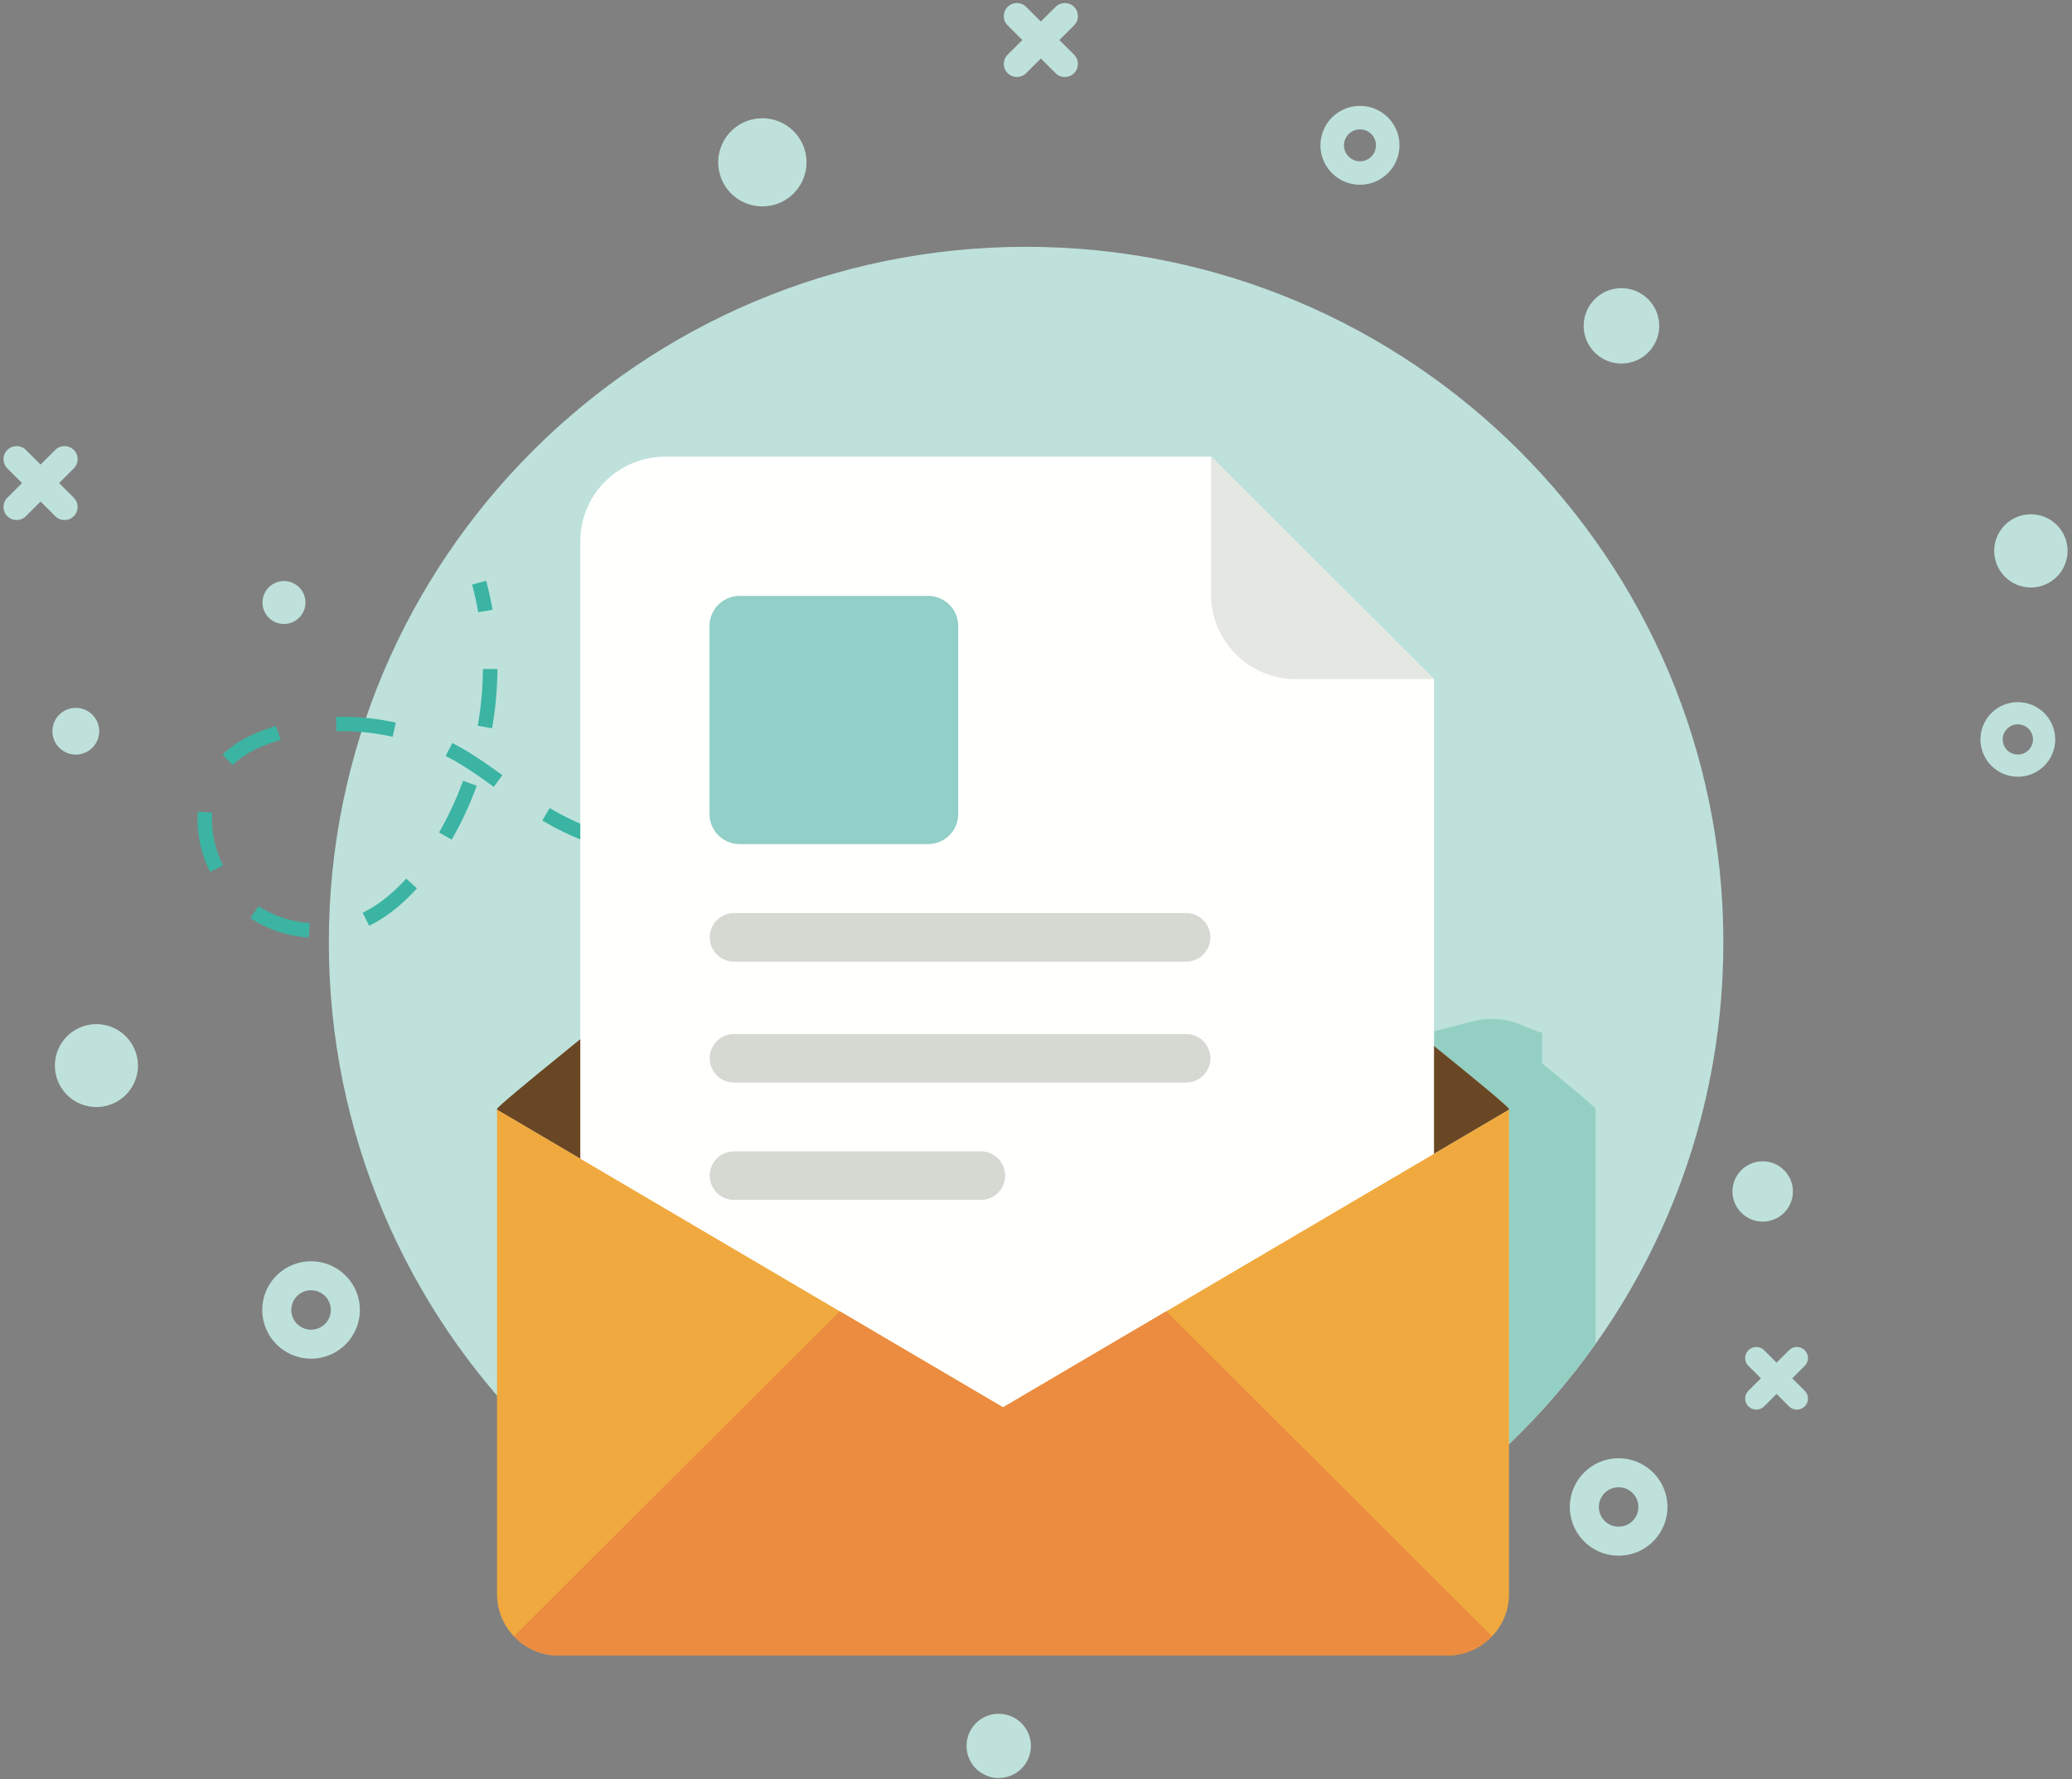 <svg xmlns="http://www.w3.org/2000/svg" width="241" height="207" viewBox="0 0 241 207">
    <rect x="0" y="0" width="241" height="207" fill="#808080" stroke="none"/>
    <g fill="none" fill-rule="evenodd">
        <path fill="#BEE1DB" d="M200.45 109.648c0-44.699-36.31-80.934-81.102-80.934-44.79 0-81.1 36.235-81.1 80.934 0 44.698 36.31 80.933 81.1 80.933 44.791 0 81.101-36.235 81.101-80.932"/>
        <path fill="#94CFC3" d="M175.522 167.994v-38.892h-.014v-.093c-.048-.2-4.94-4.25-8.702-7.324v-1.7l4.552-1.174a8.79 8.79 0 0 1 2.167-.273c1.175 0 2.34.238 3.422.706.79.34 1.61.664 2.431.927v3.554c3.762 3.074 6.148 5.084 6.193 5.284v.093h.016v27.21a81.46 81.46 0 0 1-10.065 11.682"/>
        <path fill="#3BB4A3" d="M55.623 71.227a36.667 36.667 0 0 0-.708-3.22l1.633-.436c.294 1.1.543 2.234.74 3.369l-1.665.287M57.232 84.725l-1.664-.295c.387-2.179.588-4.4.6-6.602l1.689.01a40.69 40.69 0 0 1-.625 6.887zm-11.564.993a26.907 26.907 0 0 0-5.856-.647l-.685.009-.042-1.686a28.694 28.694 0 0 1 6.951.68l-.368 1.644zM27.056 89.01l-1.182-1.205c1.488-1.454 3.521-2.543 6.218-3.33l.568 1.592c-2.483.724-4.337 1.705-5.604 2.943zm30.376 2.535c-1.554-1.13-3.223-2.316-5.03-3.302l-.565-.3.774-1.497c.202.103.402.21.602.317 1.895 1.036 3.685 2.308 5.215 3.42l-.996 1.362zm72.566 2.221l-.521-1.603a246.04 246.04 0 0 0 6.41-2.176l.563 1.589c-2.136.76-4.29 1.491-6.452 2.19zM116.871 97.5l-.398-1.638a169.482 169.482 0 0 0 6.535-1.728l.465 1.623c-2.245.64-4.466 1.226-6.602 1.743zm-64.334.187l-1.466-.84a37.864 37.864 0 0 0 2.787-6.01l1.589.57a39.542 39.542 0 0 1-2.91 6.28zm16.86.671a32.8 32.8 0 0 1-5.535-2.447 34.573 34.573 0 0 1-.789-.46l.873-1.444c.246.148.493.294.745.434 1.597.9 3.362 1.681 5.249 2.322l-.544 1.595zm34.048 1.704l-.228-1.67c2.173-.295 4.412-.664 6.657-1.096l.319 1.655c-2.273.438-4.544.812-6.748 1.111zm-20.505.767l-1.078-.083a65.21 65.21 0 0 1-5.753-.716l.288-1.662c1.744.302 3.579.53 5.604.699l1.057.079-.118 1.683zm6.853.221l-.008-1.686c2.2-.01 4.466-.1 6.73-.266l.123 1.68a100.32 100.32 0 0 1-6.845.272zm-65.363.385c-.954-1.927-1.457-4.044-1.457-6.126 0-.17.004-.34.012-.512l.02-.365 1.684.123-.017.309c-.005.15-.01.299-.01.445 0 1.824.442 3.683 1.283 5.38l-1.515.746zm18.504 6.269l-.746-1.513c1.757-.864 3.457-2.199 5.055-3.973l1.255 1.127c-1.74 1.934-3.613 3.402-5.564 4.359zm-7.018 1.374c-2.452-.164-4.798-.944-6.785-2.26l.934-1.404c1.742 1.152 3.804 1.837 5.964 1.98l-.113 1.684zM142.918 89.2l-.6-1.577c1.05-.4 2.102-.805 3.15-1.215l.614 1.572c-1.052.41-2.106.818-3.164 1.22"/>
        <path fill="#6A4724" d="M175.513 129.104l-58.856 34.636-58.855-34.636.01-.096c.048-.22 3.296-2.926 8.25-6.943l.134-.115c16.252-13.167 50.461-40.133 50.461-40.133s34.21 26.966 50.462 40.133c5.03 4.075 8.338 6.83 8.385 7.058l.01.096"/>
        <path fill="#FFFFFE" d="M140.863 53.132H77.36c-5.447 0-9.863 4.407-9.863 9.841v95.816c0 5.435 4.416 9.84 9.863 9.84h79.57c5.446 0 9.862-4.405 9.862-9.84v-79.78l-25.93-25.877"/>
        <path fill="#E5E7E3" d="M140.863 69.168c0 5.435 4.416 9.84 9.861 9.84h16.069l-25.93-25.876v16.036"/>
        <path fill="#91CFC8" d="M107.94 69.329H86.034a3.509 3.509 0 0 0-3.513 3.505v21.863a3.51 3.51 0 0 0 3.513 3.506h21.908a3.51 3.51 0 0 0 3.513-3.506V72.834a3.51 3.51 0 0 0-3.513-3.505"/>
        <path fill="#D6D8D2" d="M137.952 106.227H85.384a2.828 2.828 0 0 0-2.83 2.825 2.829 2.829 0 0 0 2.83 2.825h52.568a2.829 2.829 0 0 0 2.831-2.825 2.828 2.828 0 0 0-2.83-2.825M137.952 120.298H85.384a2.828 2.828 0 0 0-2.83 2.825 2.828 2.828 0 0 0 2.83 2.825h52.568a2.828 2.828 0 0 0 2.831-2.825 2.828 2.828 0 0 0-2.83-2.825M114.079 133.948H85.384a2.828 2.828 0 0 0-2.83 2.825 2.828 2.828 0 0 0 2.83 2.825h28.695a2.828 2.828 0 0 0 2.83-2.825 2.828 2.828 0 0 0-2.83-2.825"/>
        <path fill="#F0A93E" d="M175.52 129.102v56.347c0 3.939-3.226 7.156-7.173 7.156H64.962c-3.947 0-7.153-3.217-7.153-7.156v-56.347l58.855 34.63 58.856-34.63"/>
        <path fill="#EB8C41" d="M173.53 190.364l-37.88-37.804-18.986 11.171-18.993-11.175-37.883 37.806c1.304 1.374 3.134 2.243 5.174 2.243h103.385c2.04 0 3.874-.868 5.183-2.24"/>
        <path fill="#BEE1DB" d="M36.18 154.696a2.295 2.295 0 0 1-2.297-2.293 2.295 2.295 0 0 1 2.297-2.292 2.295 2.295 0 0 1 2.298 2.292 2.294 2.294 0 0 1-2.298 2.293zm0-7.956c-3.133 0-5.675 2.536-5.675 5.663a5.67 5.67 0 0 0 5.675 5.664 5.669 5.669 0 0 0 5.676-5.664c0-3.127-2.54-5.663-5.676-5.663zM188.268 177.615a2.296 2.296 0 0 1-2.298-2.293 2.295 2.295 0 0 1 2.298-2.292 2.295 2.295 0 0 1 2.297 2.292 2.296 2.296 0 0 1-2.297 2.293zm0-7.957a5.67 5.67 0 0 0-5.676 5.664c0 3.129 2.54 5.664 5.676 5.664a5.67 5.67 0 0 0 5.676-5.664 5.67 5.67 0 0 0-5.676-5.664zM234.7 87.782c-.97 0-1.759-.785-1.759-1.754 0-.97.789-1.756 1.76-1.756.97 0 1.76.786 1.76 1.755 0 .97-.79 1.755-1.76 1.755zm0-6.091a4.34 4.34 0 0 0-4.344 4.337 4.34 4.34 0 0 0 4.344 4.336c2.401 0 4.346-1.942 4.346-4.337a4.341 4.341 0 0 0-4.346-4.336zM158.183 18.762c-1.026 0-1.86-.831-1.86-1.857 0-1.024.834-1.855 1.86-1.855 1.027 0 1.86.83 1.86 1.855a1.857 1.857 0 0 1-1.86 1.857zm0-6.44a4.59 4.59 0 0 0-4.596 4.583 4.59 4.59 0 0 0 4.596 4.585 4.589 4.589 0 0 0 4.594-4.585 4.588 4.588 0 0 0-4.594-4.584zM11.214 119.153a4.826 4.826 0 0 0-4.83 4.82 4.826 4.826 0 0 0 4.83 4.82 4.825 4.825 0 0 0 4.831-4.82 4.825 4.825 0 0 0-4.831-4.82M205.025 135.11a3.51 3.51 0 0 0-3.514 3.506 3.51 3.51 0 0 0 3.514 3.506 3.51 3.51 0 0 0 3.513-3.506 3.51 3.51 0 0 0-3.513-3.506M88.672 13.762a5.13 5.13 0 0 0-5.135 5.124 5.13 5.13 0 0 0 5.135 5.125 5.13 5.13 0 0 0 5.136-5.125 5.13 5.13 0 0 0-5.136-5.124M116.163 199.386a3.738 3.738 0 0 0-3.742 3.735 3.738 3.738 0 0 0 3.742 3.734 3.738 3.738 0 0 0 3.742-3.734 3.738 3.738 0 0 0-3.742-3.735M188.595 33.528a4.386 4.386 0 0 0-4.392 4.383 4.387 4.387 0 0 0 4.392 4.382 4.388 4.388 0 0 0 4.393-4.382 4.388 4.388 0 0 0-4.393-4.383M33.029 67.601c-1.381 0-2.5 1.118-2.5 2.495a2.498 2.498 0 0 0 2.5 2.496c1.38 0 2.5-1.118 2.5-2.496a2.498 2.498 0 0 0-2.5-2.495M236.218 59.834a4.26 4.26 0 0 0-4.264 4.256 4.26 4.26 0 0 0 4.264 4.256 4.261 4.261 0 0 0 4.266-4.256c0-2.35-1.91-4.256-4.266-4.256M8.818 82.356a2.719 2.719 0 0 0-2.721 2.716c0 1.5 1.218 2.716 2.721 2.716a2.718 2.718 0 0 0 2.721-2.716 2.719 2.719 0 0 0-2.721-2.716M123.221 4.657l1.708-1.706a1.522 1.522 0 0 0 0-2.15 1.528 1.528 0 0 0-2.153 0l-1.71 1.705-1.71-1.705a1.528 1.528 0 0 0-2.153 0 1.522 1.522 0 0 0 0 2.15l1.708 1.706-1.708 1.705a1.522 1.522 0 0 0 0 2.15 1.528 1.528 0 0 0 2.153 0l1.71-1.705 1.71 1.705c.591.592 1.56.592 2.153 0a1.522 1.522 0 0 0 0-2.15l-1.708-1.705M6.873 56.2l1.71-1.705a1.52 1.52 0 0 0 0-2.15 1.53 1.53 0 0 0-2.155 0l-1.71 1.706-1.709-1.705a1.53 1.53 0 0 0-2.154 0 1.52 1.52 0 0 0 0 2.149L2.564 56.2l-1.71 1.706a1.524 1.524 0 0 0 0 2.151c.593.59 1.563.59 2.155 0l1.71-1.705 1.709 1.705c.592.59 1.561.59 2.154 0a1.524 1.524 0 0 0 0-2.151L6.873 56.2M208.462 160.354l1.449-1.445a1.29 1.29 0 0 0 0-1.82c-.503-.501-1.324-.501-1.825 0l-1.447 1.443-1.448-1.444c-.503-.5-1.323-.5-1.826 0-.5.5-.5 1.32 0 1.821l1.449 1.445-1.45 1.444c-.5.5-.5 1.32 0 1.821.504.5 1.324.5 1.827 0l1.448-1.444 1.447 1.444c.501.5 1.322.5 1.825 0a1.29 1.29 0 0 0 0-1.821l-1.449-1.444"/>
    </g>
</svg>
